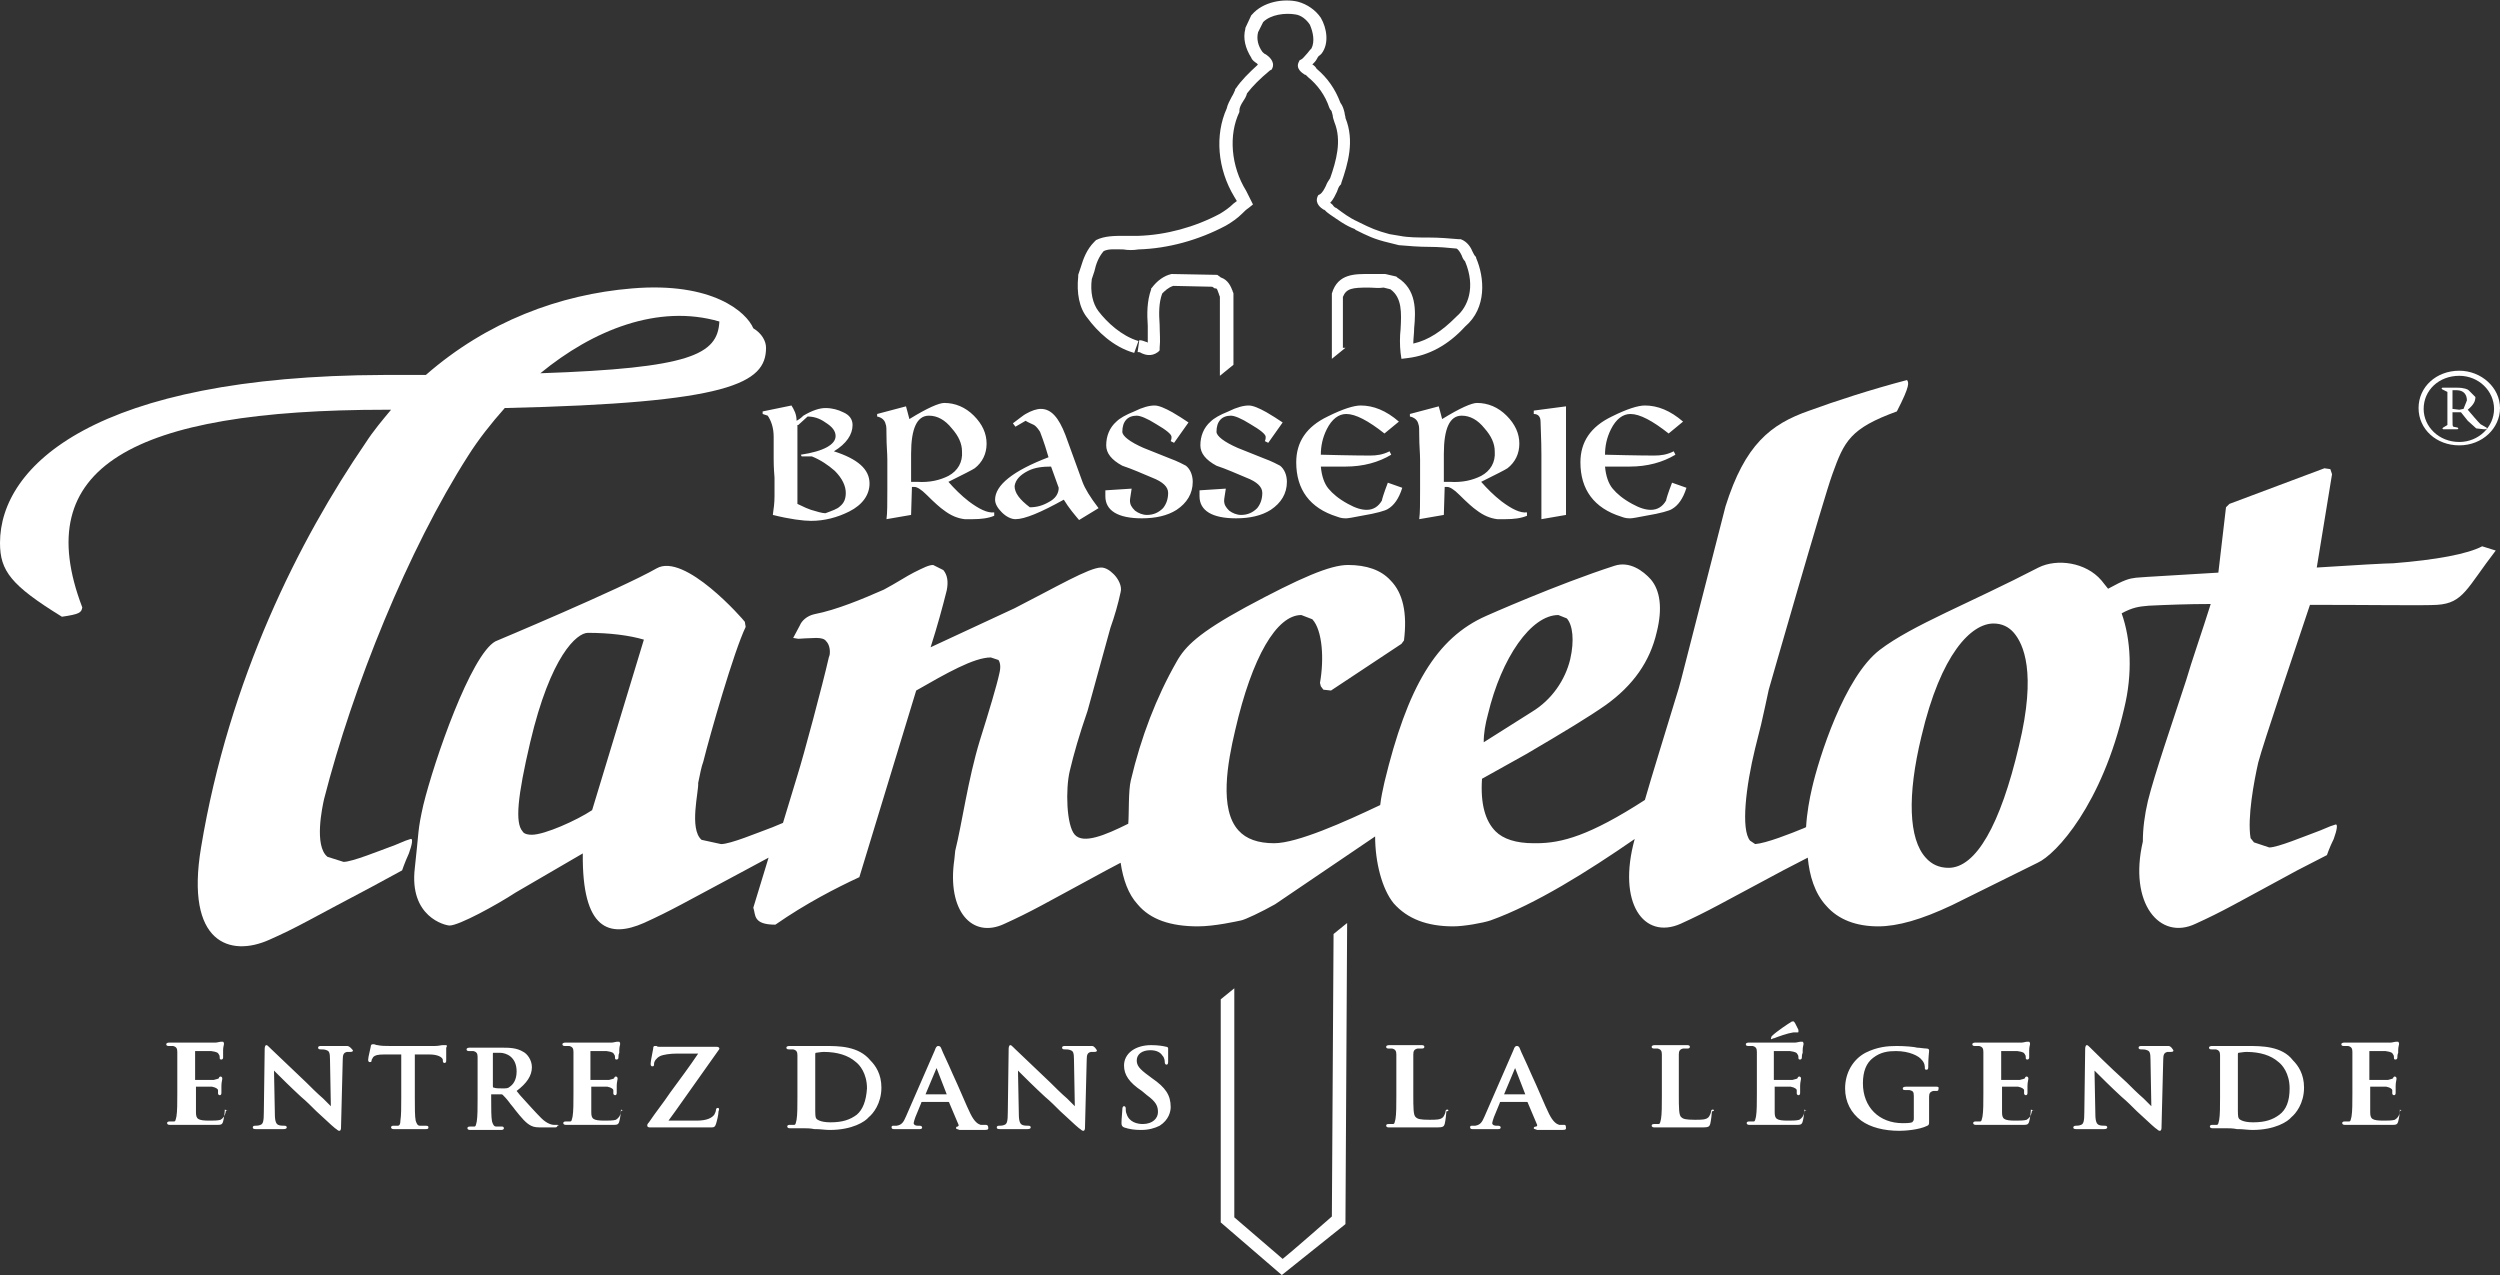 <?xml version="1.0" encoding="utf-8"?>
<!-- Generator: Adobe Illustrator 26.3.1, SVG Export Plug-In . SVG Version: 6.00 Build 0)  -->
<svg version="1.1" id="Calque_1" xmlns="http://www.w3.org/2000/svg" xmlns:xlink="http://www.w3.org/1999/xlink" x="0px" y="0px"
	 viewBox="0 0 294.7 150.3" style="enable-background:new 0 0 294.7 150.3;" xml:space="preserve">
<rect x="0" y="0" width="294.7" height="150.3" fill="#333333" stroke="none"/>
<style type="text/css">
	.st0{fill:#FFFFFF;}
</style>
<g>
	<path class="st0" d="M289.9,44.3c2.3,0,4.1,1.8,4.1,3.9c0,2.1-1.8,3.9-4.1,3.9c-2.4,0-4.2-1.8-4.2-3.9
		C285.7,46,287.5,44.3,289.9,44.3 M289.9,52.5c2.7,0,4.8-2,4.8-4.4c0-2.4-2.2-4.4-4.8-4.4c-2.7,0-4.8,1.9-4.8,4.4
		C285.1,50.6,287.2,52.5,289.9,52.5"/>
	<path class="st0" d="M289.1,46l0.5,0c0.8,0,1.2,0.5,1.2,1.2l-0.4,1l-0.5,0.1l-0.8-0.1V46z M287.9,45.9l0.6,0.3c0,0.3,0,0.6,0,1.4
		v1.1c0,0.8,0,1.1,0,1.4l-0.5,0.3l-0.1,0.1l0.1,0.1h0.2l0.7,0l0.6,0h0.2l0.1-0.1l-0.1-0.1l-0.5-0.1c-0.1-0.1-0.1-0.1-0.1-1.2v-0.5h1
		l0.8,1l1,0.9l0.9,0.1h0.2l0.2-0.1l-0.1-0.1l-0.7-0.4c-0.4-0.4-0.9-1-1.5-1.7c0.7-0.6,0.9-1,0.9-1.5L291,46
		c-0.1-0.1-0.5-0.3-1.4-0.3l-0.8,0l-0.7,0h-0.2l-0.1,0.1L287.9,45.9z"/>
	<path class="st0" d="M84.8,37.9c-0.2,3.9-3.4,5.5-21.1,6.1C69.9,38.9,77.6,35.8,84.8,37.9 M45.5,48.3h0.6c-1,1.2-2.1,2.5-3,3.9
		C35.3,63.6,27,80,23.7,99.9c-1.9,11.4,3.5,12.9,8,10.9c3.4-1.5,4.6-2.3,12.2-6.3l3.5-1.9c0,0,0.3-0.9,0.8-2
		c0.4-1.1,0.5-1.8,0.2-1.7l-0.6,0.2l-1.2,0.5c-1.9,0.7-5.1,2-6.1,2l-1.9-0.6c-1.6-1.3-0.6-5.9-0.4-6.8c3.4-13.3,9.9-29.4,17-40.5
		c1.2-1.9,2.7-3.8,4.3-5.6c26.5-0.6,30.8-2.9,30.8-7.1c0-0.8-0.5-1.7-1.5-2.3c-0.8-1.9-4.8-5.5-14.3-4.7
		c-8.5,0.7-17.1,3.9-24.3,10.2c-1.6,0-3.2,0-4.9,0C11.2,44.3,0,54.9,0,64c0,3.3,1.3,5,7.3,8.7c2.1-0.3,2.3-0.5,2.4-1.1
		C3.4,55.1,15.5,48.3,45.5,48.3"/>
	<path class="st0" d="M238,87.9c-2.2,9.4-5.1,14.4-8.3,14.4c-1.1,0-2-0.4-2.7-1.2c-2-2.2-2.2-7.3-0.5-14.3
		c2.3-9.8,5.9-13.3,8.5-13.3c1,0,1.8,0.4,2.4,1.1C238.5,75.9,240.1,79.2,238,87.9 M69.8,95.5c-1.8,1.2-5.6,2.9-7.1,2.9
		c-0.7,0-1-0.2-1.1-0.4c-0.9-1-0.6-4.1,0.9-10.5c2.4-10.2,5.5-12.9,6.8-12.9c2.6,0,4.9,0.3,6.6,0.8L69.8,95.5z M175.4,84.2
		c1.6-6.7,5.1-11.7,8.3-11.7l1,0.4c0.7,0.8,0.9,2.6,0.4,4.8c-0.6,2.5-2.2,4.8-4.5,6.2l-5.7,3.6C174.9,86.4,175.1,85.3,175.4,84.2
		 M282.1,66.4c-0.7,0-4.4,0.2-9,0.5l1.8-11l-0.2-0.6l-0.7-0.1l-11.2,4.2l-0.4,0.4l-0.9,7.7c-4.7,0.3-8.7,0.5-9.7,0.6
		c-0.8,0.1-1.3,0.2-3.3,1.3l-0.8-1c-1.8-2.1-5.2-2.6-7.4-1.5c-8.1,4.2-14.9,6.8-18.7,9.7c-4.2,3.2-7.2,12.8-8,16.3
		c-0.3,1.3-0.6,2.9-0.7,4.6l-0.2,0.1c-1.7,0.7-4.5,1.8-5.8,1.9l-0.6-0.4c-1.1-1.3-0.5-6.4,0.6-10.9l0.7-2.8c0.3-1.3,0.6-2.7,0.9-4.1
		c0,0,6.5-22.7,7.5-25.4c1.4-3.9,2.1-5.4,7.6-7.4c1.6-3.1,1.4-3.4,1.2-3.7c-4.2,1.1-8.5,2.5-11.5,3.6c-4.6,1.6-7.6,4-9.9,11.3
		L198.2,80l-0.3,1.1c-1.7,5.6-3.2,10.4-4,13.2c-6.5,4.2-9.8,5.1-12.8,5.1h-0.3c-2.1,0-3.6-0.5-4.5-1.4c-1.2-1.2-1.8-3.2-1.6-6.2
		l5.2-2.9c4.6-2.7,7.4-4.4,9.4-5.8c3.2-2.3,5.2-5.1,6-8.6c0.7-2.8,0.4-4.9-0.7-6.2c-0.9-1-2.5-2.2-4.3-1.6
		c-6.8,2.2-15.1,5.9-15.1,5.9c-5.9,2.6-9.3,8.4-12,19.6c-0.2,0.9-0.4,1.8-0.5,2.7c-4.2,2-9.8,4.5-12.5,4.5c-1.9,0-3.3-0.5-4.2-1.5
		c-2.3-2.5-1.3-8-0.4-11.8c2-8.7,4.9-13.6,7.8-13.6l1.3,0.5c1.2,1.3,1.4,4.7,0.9,7.5l0.1,0.4l0.3,0.4l0.9,0.1l8.3-5.5l0.3-0.4
		c0.4-3.2-0.1-5.6-1.6-7.1c-1.1-1.2-2.8-1.8-5-1.8c-2.1,0-5.6,1.5-12.1,5c-5.5,3-7.1,4.6-8.1,6.4c-2.4,4.2-4.2,8.9-5.4,14
		c-0.3,1.2-0.2,4-0.3,5.1c-2.8,1.4-5.3,2.4-6.3,1.3c-1-1.1-1.1-5.4-0.6-7.5c0.5-2.1,1.1-4.2,2.1-7.1l2.7-9.8
		c0.5-1.4,0.9-2.8,1.2-4.2c0.2-0.7-0.3-1.6-0.8-2.1c-0.5-0.5-1-0.8-1.5-0.8c-1.4,0-5.3,2.3-10.2,4.8l-9.9,4.6
		c0.8-2.5,1.4-4.7,1.9-6.7c0.2-1,0.1-1.8-0.4-2.4l-1.2-0.6c-0.5,0-1.1,0.3-2.3,0.9c-0.8,0.4-2,1.2-3.5,2c-2.5,1.1-5.6,2.4-8.2,2.9
		c-0.9,0.2-1.5,0.8-1.7,1.3l-0.8,1.5l0.6,0.1c0,0,1.5-0.1,2.1-0.1c0.6,0,1,0.1,1.2,0.4c0.3,0.3,0.5,0.9,0.4,1.6l-0.1,0.3
		c-0.7,3.1-3,11.7-3.7,13.9l-1.7,5.6l0,0l-1.2,0.5c-1.9,0.7-5,2-6.1,2L82.7,99c-1.5-1.3-0.3-5.8-0.4-6.7c0.2-1,0.4-2,0.6-2.5
		c0.8-3.2,3.6-13,5-15.9l-0.1-0.6c-0.2-0.3-7.1-8.2-10.4-6.3c-4.2,2.4-19,8.6-19,8.6c-2.9,1.6-7.2,14-8.5,19.3c-0.7,3.1-0.5,3-1,7.4
		c-0.7,5.8,3.6,6.8,4.1,6.8c1.1,0,5.5-2.4,7.8-3.9l7.9-4.6c-0.1,9,3.1,10,7.2,8.2c3.3-1.5,4.6-2.3,12.1-6.3l2.6-1.4l-1.8,5.9
		c0.3,0.8-0.1,2,2.6,2c3.6-2.5,7.1-4.3,9.9-5.6l6.7-22c3.5-2,6.8-3.9,8.8-3.9l0.9,0.3c0.2,0.3,0.3,0.8,0.1,1.6
		c-0.3,1.4-1.2,4.4-2.3,7.9c-1.4,4.6-2.1,9.8-2.9,13l-0.1,1c-0.9,6.1,2.1,9.4,5.9,7.6c3.3-1.5,4.6-2.3,12-6.3l1.7-0.9
		c0.3,2,0.9,3.7,2,4.9c1.5,1.8,3.9,2.6,7.1,2.6c2,0,4.6-0.6,5.1-0.7c0.5-0.1,2.4-1,4-1.9l11.8-8c0,3,0.8,6.2,2.2,7.9
		c1.6,1.8,3.9,2.7,7,2.7c1.3,0,3.5-0.4,4.4-0.7c5.3-1.9,11.5-5.8,17-9.6c-2.1,7.6,1.1,11.9,5.4,10c3.3-1.5,4.6-2.3,12.1-6.3l2.9-1.5
		c0.2,2.1,0.8,4.2,2.2,5.7c1.4,1.6,3.5,2.4,6.1,2.4c2.3,0,5.1-0.8,8.7-2.5l10.1-5c2.2-1,7.6-6.9,10.2-18.2c1-4.1,0.8-8.1-0.3-11.2
		c1.3-0.7,2-0.8,3.2-0.9c2.1-0.1,4.6-0.2,7.3-0.2c-0.9,2.9-2.3,6.9-2.9,9c-1.7,5.2-3.7,11-4.5,14.2c-0.4,1.7-0.6,3.3-0.6,4.8
		c-1.7,7.3,2,11.7,6.2,9.7c3.3-1.5,4.6-2.3,12-6.3l3.5-1.8c0,0,0.3-0.9,0.8-1.9c0.4-1.1,0.5-1.8,0.2-1.7l-0.6,0.2l-1.2,0.5
		c-1.9,0.7-5,2-6,2l-1.8-0.6l-0.4-0.5c-0.4-2.4,0.4-6.7,0.9-8.9c0.5-2,4.7-14.4,6.1-18.6c7.2,0,13.6,0.1,15,0c3.1-0.2,3.5-2,6.9-6.4
		l-1.6-0.5C290.9,65.3,287.2,66,282.1,66.4"/>
	<path class="st0" d="M198.4,49.7c-1.5-1.3-3-1.9-4.5-1.9c-0.8,0-2.1,0.4-3.9,1.3c-2.5,1.2-3.7,3-3.7,5.4c0,3.2,1.6,5.4,4.8,6.4
		c0.5,0.2,0.8,0.2,1.1,0.2c0.2,0,0.8-0.1,1.8-0.3c1.8-0.3,2.8-0.6,3.1-0.8c0.7-0.4,1.3-1.2,1.7-2.5l-1.7-0.6c-0.5,1.3-0.7,2-0.7,2.1
		c-0.4,0.7-1,1.1-1.8,1.1c-0.6,0-1.3-0.2-2.2-0.7c-1.1-0.6-1.8-1.2-2.3-1.8s-0.8-1.5-0.9-2.6c0.3,0,0.8,0,1.5,0c0.6,0,1.1,0,1.4,0
		c2.1,0,3.9-0.5,5.4-1.4l-0.2-0.4c-0.8,0.4-1.5,0.5-2.3,0.5c-0.1,0-2.1,0-5.8-0.1c0-1,0.2-2,0.7-3c0.6-1.2,1.4-1.8,2.3-1.8
		c1.1,0,2.6,0.8,4.5,2.3L198.4,49.7z M184.6,47.9l-3.8,0.5v0.4c0.5,0,0.8,0.3,0.8,0.9c0,0.7,0.1,2,0.1,3.9c0,0.8,0,2.1,0,3.8
		c0,1.7,0,2.9,0,3.8l2.9-0.5L184.6,47.9z M174.6,56.1c-1,0.5-2.2,0.8-3.7,0.7h-0.7v-3.3c0-3,0.7-4.5,2.1-4.5c1,0,1.9,0.5,2.7,1.5
		c0.8,0.9,1.2,1.8,1.2,2.7C176.3,54.5,175.7,55.5,174.6,56.1 M177,59.1c-0.9-0.7-1.7-1.5-2.4-2.3c1.8-0.9,2.8-1.4,3.1-1.6
		c0.9-0.7,1.4-1.7,1.4-2.9c0-1.2-0.5-2.3-1.5-3.3c-1-1-2.2-1.5-3.5-1.5c-0.6,0-2,0.6-4.1,1.9c-0.2-0.7-0.3-1.2-0.4-1.5l-3.4,0.9v0.3
		c0.5,0.1,0.9,0.4,1,0.9c0.1,0.2,0.1,0.6,0.1,1.4c0,1.1,0.1,2,0.1,2.8c0,0.8,0,2,0,3.5c0,1.6,0,2.8-0.1,3.5l2.9-0.5l0.1-3.3h0.3
		c0.3,0,0.8,0.3,1.4,0.9c1,1,1.7,1.6,2,1.8c0.9,0.7,1.7,1,2.5,1.1c0.3,0,0.6,0,1,0c0.9,0,1.8-0.1,2.5-0.4v-0.4
		C179.2,60.5,178.2,60,177,59.1 M164.9,49.7c-1.5-1.3-3-1.9-4.5-1.9c-0.8,0-2.1,0.4-3.9,1.3c-2.5,1.2-3.7,3-3.7,5.4
		c0,3.2,1.6,5.4,4.8,6.4c0.5,0.2,0.8,0.2,1.1,0.2c0.2,0,0.8-0.1,1.8-0.3c1.8-0.3,2.8-0.6,3.1-0.8c0.7-0.4,1.3-1.2,1.7-2.5l-1.7-0.6
		c-0.5,1.3-0.7,2-0.7,2.1c-0.4,0.7-1,1.1-1.8,1.1c-0.6,0-1.3-0.2-2.2-0.7c-1.1-0.6-1.8-1.2-2.3-1.8c-0.5-0.6-0.8-1.5-0.9-2.6
		c0.3,0,0.8,0,1.5,0c0.6,0,1.1,0,1.4,0c2.1,0,3.9-0.5,5.4-1.4l-0.2-0.4c-0.8,0.4-1.5,0.5-2.3,0.5c-0.1,0-2.1,0-5.8-0.1
		c0-1,0.2-2,0.7-3c0.6-1.2,1.4-1.8,2.3-1.8c1.1,0,2.6,0.8,4.5,2.3L164.9,49.7z M151.2,49.8c-0.6-0.4-1.2-0.8-1.9-1.2
		c-0.9-0.5-1.6-0.8-2.1-0.8c-0.6,0-1.4,0.2-2.4,0.7c-1,0.4-1.7,0.8-2.1,1.2c-0.8,0.7-1.2,1.7-1.2,2.8c0,0.9,0.6,1.7,1.9,2.4
		c1.2,0.4,2.3,0.9,3.5,1.4c1.3,0.5,1.9,1.1,1.9,1.8c0,0.7-0.2,1.3-0.6,1.8c-0.5,0.5-1.1,0.8-1.9,0.8c-0.5,0-1-0.2-1.4-0.5
		c-0.4-0.4-0.6-0.7-0.6-1.2c0-0.2,0.1-0.7,0.2-1.4l-3.1,0.2l0,0.3l0,0.4c0,1.7,1.5,2.6,4.3,2.6c1.6,0,3-0.3,4.1-1
		c1.2-0.8,1.9-1.9,1.9-3.3c0-0.8-0.3-1.5-0.8-1.9c-0.2-0.1-0.9-0.5-2-0.9c-1-0.4-2-0.8-3-1.2c-1.6-0.7-2.5-1.4-2.5-1.9
		c0-1.2,0.6-1.9,1.7-1.9c0.4,0,1.2,0.3,2.3,1c1.2,0.7,1.8,1.2,1.8,1.5c0,0.1,0,0.3-0.1,0.5l0.4,0.2L151.2,49.8z M140.1,49.8
		c-0.6-0.4-1.2-0.8-1.9-1.2c-0.9-0.5-1.6-0.8-2.1-0.8c-0.6,0-1.4,0.2-2.4,0.7c-1,0.4-1.7,0.8-2.1,1.2c-0.8,0.7-1.2,1.7-1.2,2.8
		c0,0.9,0.6,1.7,1.9,2.4c1.2,0.4,2.3,0.9,3.5,1.4c1.3,0.5,1.9,1.1,1.9,1.8c0,0.7-0.2,1.3-0.6,1.8c-0.5,0.5-1.1,0.8-1.9,0.8
		c-0.5,0-1-0.2-1.4-0.5c-0.4-0.4-0.6-0.7-0.6-1.2c0-0.2,0.1-0.7,0.2-1.4l-3.1,0.2l0,0.3l0,0.4c0,1.7,1.5,2.6,4.3,2.6
		c1.6,0,3-0.3,4.1-1c1.2-0.8,1.9-1.9,1.9-3.3c0-0.8-0.3-1.5-0.8-1.9c-0.2-0.1-0.9-0.5-2-0.9c-1-0.4-2-0.8-3-1.2
		c-1.6-0.7-2.5-1.4-2.5-1.9c0-1.2,0.6-1.9,1.7-1.9c0.4,0,1.2,0.3,2.3,1c1.2,0.7,1.8,1.2,1.8,1.5c0,0.1,0,0.3-0.1,0.5l0.4,0.2
		L140.1,49.8z M121.2,55.5c0.8-0.4,1.7-0.5,2.7-0.5l0.9,2.5c0,0.7-0.4,1.3-1.2,1.7c-0.7,0.4-1.4,0.6-2.2,0.6
		c-1.2-0.9-1.8-1.7-1.8-2.5C119.7,56.6,120.2,56,121.2,55.5 M129.5,59.9c-1-1.3-1.6-2.3-1.9-3.1l-2-5.5c-0.8-2.1-1.7-3.1-2.9-3.1
		c-0.5,0-1.1,0.2-1.8,0.6c-0.2,0.1-0.7,0.5-1.5,1.1l0.3,0.4l1.2-0.7c0.3,0.2,0.6,0.3,1,0.5c0.3,0.2,0.5,0.5,0.7,0.8
		c0.5,1.3,0.8,2.3,1,3c-4.2,1.6-6.3,3.3-6.3,5c0,0.5,0.3,1,0.8,1.5c0.5,0.5,1.1,0.8,1.6,0.8c1.1,0,3-0.8,5.7-2.3
		c0.6,1,1.3,1.8,1.8,2.4L129.5,59.9z M111.8,56.1c-1,0.5-2.2,0.8-3.7,0.7h-0.7v-3.3c0-3,0.7-4.5,2.1-4.5c1,0,1.9,0.5,2.7,1.5
		c0.8,0.9,1.2,1.8,1.2,2.7C113.5,54.5,112.9,55.5,111.8,56.1 M114.2,59.1c-0.9-0.7-1.7-1.5-2.4-2.3c1.8-0.9,2.8-1.4,3.1-1.6
		c0.9-0.7,1.4-1.7,1.4-2.9c0-1.2-0.5-2.3-1.5-3.3c-1-1-2.2-1.5-3.5-1.5c-0.6,0-2,0.6-4.1,1.9c-0.2-0.7-0.3-1.2-0.4-1.5l-3.4,0.9v0.3
		c0.5,0.1,0.9,0.4,1,0.9c0.1,0.2,0.1,0.6,0.1,1.4c0,1.1,0.1,2,0.1,2.8c0,0.8,0,2,0,3.5c0,1.6,0,2.8-0.1,3.5l2.9-0.5l0.1-3.3h0.3
		c0.3,0,0.8,0.3,1.4,0.9c1,1,1.7,1.6,2,1.8c0.9,0.7,1.7,1,2.5,1.1c0.3,0,0.6,0,1,0c0.9,0,1.8-0.1,2.5-0.4v-0.4
		C116.4,60.5,115.4,60,114.2,59.1 M94.1,50.1l1.1-1c0.7,0,1.4,0.2,2.1,0.7c0.8,0.5,1.2,1,1.2,1.6c0,1-1.4,1.8-4.1,2.2l0.1,0.2h1.2
		c1,0.4,1.9,1,2.7,1.7c0.9,0.9,1.3,1.8,1.3,2.6c0,0.7-0.2,1.2-0.7,1.6c-0.3,0.3-0.9,0.5-1.7,0.8c-0.4,0-1-0.2-1.7-0.4
		c-0.3-0.1-0.8-0.3-1.6-0.7V50.1z M93.3,47.8l-3.4,0.7v0.3l0.6,0.2c0.4,0.6,0.7,1.4,0.7,2.5c0,0.2,0,1.1,0,2.6c0,0.3,0,1,0.1,2.2
		c0,0.9,0,1.6,0,2.2c0,0.8-0.1,1.5-0.2,2.2c2,0.5,3.6,0.7,4.5,0.7c1.6,0,3.1-0.4,4.5-1.1c1.6-0.8,2.4-2,2.4-3.3
		c0-1.7-1.4-2.9-4.2-3.8c1.5-0.9,2.2-2,2.2-3.1c0-0.7-0.4-1.2-1.1-1.5c-0.6-0.3-1.3-0.5-2.1-0.5c-0.7,0-1.6,0.3-2.6,0.9
		c-0.3,0.3-0.6,0.5-0.8,0.6C93.9,48.8,93.6,48.3,93.3,47.8"/>
	<path class="st0" d="M151.1,150.3l-7.2-6.2v-26.3l1.6-1.3v27l5.7,4.9c0.9-0.7,5.8-5,5.8-5l0.2-33.3l1.6-1.3l-0.2,35.5L151.1,150.3z
		"/>
	<path class="st0" d="M145.4,43l-1.6,1.3V35c0-0.1-0.1-0.2-0.1-0.3c-0.2-0.5-0.2-0.7-0.4-0.7l-0.1,0l-0.3-0.2l-4.6-0.1
		c-0.6,0.2-1,0.6-1.3,0.9c-0.4,1.1-0.4,2.3-0.3,3.7c0,0.9,0.1,1.8,0,2.7l0,0.3l-0.2,0.2c-0.8,0.6-1.6,0.3-2,0.1
		c-0.1-0.1-0.3-0.1-0.4-0.1l0.2-1.4c0.3,0,0.5,0.1,0.8,0.2c0.1,0,0.2,0.1,0.2,0.1c0-0.6,0-1.3,0-2c-0.1-1.4-0.1-2.9,0.4-4.3l0-0.1
		l0.1-0.1c0.6-0.8,1.4-1.4,2.3-1.6l0.1,0l5.3,0.1l0.4,0.3c0.9,0.3,1.2,1.1,1.4,1.6c0,0.1,0.1,0.2,0.1,0.3l0,0.1V43z"/>
	<path class="st0" d="M158.6,41l-1.6,1.3v-7.6l0-0.1c0.7-2.4,2.8-2.3,4.5-2.3c0.6,0,1.2,0,1.7,0l0.1,0l1.3,0.3l0.1,0.1
		c2.3,1.4,2.2,3.9,2,6c0,0.6-0.1,1.2-0.1,1.8c1.8-0.4,3.4-1.5,5-3.1l0.1-0.1c1.3-1.1,2.3-3.4,1-6.5c-0.2-0.2-0.3-0.4-0.4-0.7
		c-0.2-0.4-0.4-0.7-0.6-0.8c-1-0.1-2.1-0.2-3.2-0.2c-1.2,0-2.5-0.1-3.6-0.2l0,0l-1.2-0.3c-1.7-0.4-2.5-0.8-3.9-1.5l-0.1-0.1
		c-1.1-0.4-2-1.1-2.9-1.7c-0.1-0.1-0.3-0.2-0.4-0.3l-0.1-0.1l-0.1-0.1c0,0-0.1-0.1-0.2-0.1c-0.3-0.2-1-0.7-0.7-1.5l0.1-0.2l0.2-0.1
		c0.3-0.2,0.5-0.6,0.7-1c0.1-0.3,0.3-0.6,0.5-0.9c0.7-2,1.4-4.4,0.5-6.6c-0.1-0.3-0.2-0.6-0.2-0.8c-0.1-0.3-0.1-0.5-0.2-0.6
		l-0.1-0.1l-0.1-0.2c-0.5-1.5-1.4-2.7-2.5-3.6l-0.1-0.1l-0.1-0.1c0,0-0.1-0.1-0.2-0.1c-0.3-0.2-1.1-0.7-0.7-1.5l0.1-0.2l0.2-0.1
		c0.2-0.1,0.4-0.4,0.6-0.6c0.2-0.2,0.3-0.4,0.6-0.7c0.4-0.8,0.2-1.9-0.2-2.8c-0.4-0.6-1-1.1-1.7-1.2c-1.2-0.2-2.9,0-3.8,0.9
		l-0.6,1.2c-0.2,0.8,0,1.6,0.5,2.3l0.1,0.1c0,0,0.2,0.2,0.3,0.2c0.3,0.2,1.1,0.8,0.8,1.6l-0.1,0.2l-0.2,0.1c-1.2,1-2,1.8-2.7,2.7
		c-0.1,0.4-0.3,0.7-0.5,1c-0.2,0.3-0.4,0.7-0.4,1l0,0.1l0,0.1c-1.3,2.7-1,6.4,0.8,9.3l0,0l0.8,1.6l-0.5,0.4
		c-0.3,0.2-0.5,0.4-0.8,0.7c-0.5,0.5-1.2,1-1.9,1.4c-3.2,1.7-6.8,2.7-10.3,2.8c-0.6,0.1-1.2,0.1-1.8,0c-0.9,0-1.7-0.1-2.3,0.2
		c-0.6,0.7-0.9,1.5-1.1,2.4c-0.1,0.3-0.2,0.6-0.3,0.9c-0.2,1.5,0.1,2.9,0.8,3.8c1,1.3,2.7,2.9,4.7,3.5l-0.5,1.4
		c-2.5-0.7-4.4-2.6-5.5-4.1c-1-1.2-1.3-3-1.1-4.9l0-0.1l0-0.1c0.1-0.3,0.2-0.6,0.3-0.9c0.3-1,0.7-2.1,1.6-3l0.1-0.1l0.1-0.1
		c1-0.5,2.2-0.5,3.3-0.5c0.6,0,1.1,0,1.6,0l0.1,0c3.2-0.1,6.6-1,9.6-2.6c0.5-0.3,1.1-0.7,1.6-1.2c0.1-0.1,0.3-0.2,0.4-0.3l-0.3-0.5
		c-2-3.3-2.3-7.3-0.9-10.4c0.1-0.5,0.4-1,0.6-1.4c0.2-0.3,0.3-0.6,0.4-0.8l0-0.1l0.1-0.1c0.6-0.9,1.5-1.8,2.6-2.8c0,0-0.1,0-0.1-0.1
		c-0.3-0.2-0.6-0.4-0.7-0.7c-0.7-1.1-1-2.3-0.7-3.4l0-0.1l0.7-1.5l0.1-0.1c1.3-1.5,3.7-1.9,5.4-1.5c1.1,0.3,2.1,1,2.7,1.9l0,0
		c0.7,1.2,1,3,0.1,4.2l-0.1,0.1l-0.1,0.1c-0.2,0.1-0.3,0.3-0.4,0.5c-0.1,0.2-0.3,0.4-0.5,0.6c0.2,0.1,0.4,0.3,0.5,0.5
		c1.3,1.1,2.2,2.4,2.8,4c0.3,0.4,0.4,0.8,0.5,1.2c0,0.2,0.1,0.4,0.1,0.5l0,0.1c1.1,2.7,0.3,5.4-0.5,7.7l0,0.1l-0.1,0.1
		c-0.2,0.2-0.3,0.5-0.4,0.8c-0.2,0.4-0.4,0.9-0.8,1.3c0.1,0.1,0.3,0.2,0.4,0.4c0.1,0.1,0.2,0.2,0.3,0.2c0.8,0.6,1.6,1.2,2.5,1.6
		l0.2,0.1c1.4,0.7,2.1,1,3.6,1.4l1.2,0.2c1,0.2,2.2,0.2,3.4,0.2c1.2,0,2.5,0.1,3.6,0.2l0.1,0l0.1,0c0.8,0.3,1.2,1,1.4,1.5
		c0.1,0.2,0.2,0.4,0.3,0.5l0.1,0.1l0,0.1c1,2.3,1.3,5.9-1.3,8.1c-2,2.2-4.3,3.4-6.7,3.7l-0.8,0.1l-0.1-0.7c-0.1-0.9-0.1-1.9,0-2.8
		c0.1-1.9,0.2-3.7-1.2-4.7l-0.8-0.2c-0.6,0.1-1.2,0-1.8,0c-1.9,0-2.6,0.1-3,1.1V41z"/>
	<path class="st0" d="M179.8,129h-2.5c0,0,0,0,0,0l1.3-3.1c0,0,0,0,0,0c0,0,0,0,0,0L179.8,129C179.8,129,179.8,129,179.8,129
		 M184.4,132.6c-0.1,0-0.3,0-0.6,0c-0.3-0.1-0.7-0.3-1.2-1.3c-0.5-1-1.3-3-2.1-4.7c-0.6-1.4-1.2-2.6-1.3-2.9
		c-0.1-0.3-0.2-0.4-0.4-0.4c-0.2,0-0.3,0.2-0.4,0.5l-3.4,7.8c-0.3,0.7-0.5,1-1.1,1.1c-0.1,0-0.3,0-0.4,0c-0.2,0-0.2,0.1-0.2,0.2
		c0,0.2,0.2,0.2,0.3,0.2c0.5,0,1,0,1.3,0c0.1,0,0.3,0,0.3,0c0.2,0,0.5,0,0.7,0c0.3,0,0.5,0,0.7,0c0.1,0,0.3,0,0.3-0.2
		c0-0.1-0.1-0.2-0.3-0.2h-0.2c-0.4,0-0.5-0.2-0.5-0.3c0-0.1,0.1-0.4,0.2-0.7l0.7-1.7c0-0.1,0-0.1,0.1-0.1h3.1c0,0,0.1,0,0.1,0.1
		l1.1,2.6c0,0.1,0,0.1,0,0.1c0,0-0.1,0.1-0.1,0.1c-0.1,0-0.3,0-0.3,0.2c0,0.1,0.2,0.1,0.4,0.2l0.1,0c1.1,0,2.1,0,2.6,0
		c0.5,0,0.7,0,0.7-0.2C184.6,132.6,184.5,132.6,184.4,132.6 M170.6,130.8c-0.2,0-0.2,0.2-0.2,0.2c0,0.2-0.2,0.6-0.3,0.7
		c-0.3,0.3-0.8,0.3-1.6,0.3c-1.1,0-1.4-0.1-1.6-0.3c-0.3-0.2-0.3-1.1-0.3-2.7V127c0-1.9,0-2.3,0-2.7c0-0.4,0.1-0.6,0.5-0.7
		c0.2,0,0.4,0,0.5,0c0.1,0,0.3,0,0.3-0.2s-0.2-0.2-0.4-0.2c-0.3,0-0.7,0-1.1,0c-0.3,0-0.6,0-0.7,0c-0.2,0-0.4,0-0.7,0
		c-0.4,0-0.8,0-1.2,0c-0.1,0-0.4,0-0.4,0.2s0.2,0.2,0.3,0.2c0.2,0,0.3,0,0.4,0c0.4,0.1,0.5,0.3,0.5,0.7c0,0.4,0,0.7,0,2.7v2.2
		c0,1.1,0,2.1-0.1,2.7c-0.1,0.4-0.1,0.6-0.3,0.6c-0.2,0-0.3,0-0.5,0c-0.1,0-0.3,0-0.3,0.2c0,0.1,0.1,0.2,0.3,0.2c0.1,0,0.3,0,0.4,0
		c0.2,0,0.3,0,0.5,0c0.3,0,0.6,0,0.8,0c0.5,0,1,0,1.7,0c0.1,0,0.3,0,0.5,0c0.5,0,1.1,0,1.8,0c0.7,0,0.8-0.1,0.9-0.4
		c0.1-0.4,0.2-1.3,0.2-1.5C170.8,131,170.8,130.8,170.6,130.8 M111.6,129h-2.5c0,0,0,0,0,0l1.3-3.1c0,0,0,0,0,0c0,0,0,0,0,0
		L111.6,129C111.6,129,111.6,129,111.6,129 M116.2,132.6c-0.1,0-0.3,0-0.6,0c-0.3-0.1-0.7-0.3-1.2-1.3c-0.5-1-1.3-3-2.1-4.7
		c-0.6-1.4-1.2-2.6-1.3-2.9c-0.1-0.3-0.2-0.4-0.4-0.4c-0.2,0-0.3,0.2-0.4,0.5l-3.4,7.8c-0.3,0.7-0.5,1-1.1,1.1c-0.1,0-0.3,0-0.4,0
		c-0.2,0-0.2,0.1-0.2,0.2c0,0.2,0.2,0.2,0.3,0.2c0.5,0,1,0,1.3,0c0.1,0,0.3,0,0.3,0c0.2,0,0.5,0,0.7,0c0.3,0,0.5,0,0.7,0
		c0.1,0,0.3,0,0.3-0.2c0-0.1-0.1-0.2-0.3-0.2h-0.2c-0.4,0-0.5-0.2-0.5-0.3c0-0.1,0.1-0.4,0.2-0.7l0.7-1.7c0-0.1,0-0.1,0.1-0.1h3.1
		c0,0,0.1,0,0.1,0.1l1.1,2.6c0,0.1,0,0.1,0,0.1c0,0-0.1,0.1-0.1,0.1c-0.1,0-0.2,0-0.2,0.2c0,0.1,0.2,0.1,0.4,0.2l0.1,0
		c1.1,0,2.1,0,2.6,0c0.5,0,0.7,0,0.7-0.2C116.5,132.6,116.3,132.6,116.2,132.6 M212.9,130.9c-0.2,0-0.2,0.1-0.2,0.2
		c-0.1,0.5-0.3,0.7-0.6,0.9c-0.3,0.1-0.9,0.1-1.3,0.1c-1.4,0-1.6-0.2-1.6-1c0-0.3,0-0.9,0-1.4c0-0.2,0-0.4,0-0.5v-1
		c0-0.1,0-0.1,0-0.1c0.3,0,1.7,0,1.9,0c0.5,0.1,0.7,0.3,0.7,0.4c0,0.1,0,0.2,0,0.3c0,0,0,0.1,0,0.1c0,0.1,0.1,0.2,0.2,0.2
		c0.2,0,0.2-0.2,0.2-0.3c0,0,0-0.2,0-0.4c0-0.2,0-0.3,0-0.4c0-0.4,0.1-0.7,0.1-0.8c0-0.1,0-0.1,0-0.1c0-0.1-0.1-0.2-0.2-0.2
		c-0.1,0-0.2,0.1-0.2,0.2l0,0c-0.1,0.1-0.3,0.1-0.6,0.2c-0.2,0-1,0-2.2,0c0,0,0,0,0,0c0,0,0,0,0-0.1v-3.2c0-0.1,0-0.1,0-0.1
		c0.3,0,1.7,0,1.9,0c0.7,0.1,0.8,0.2,0.9,0.4c0.1,0.1,0.1,0.3,0.1,0.4c0,0.1,0,0.2,0.2,0.2c0.1,0,0.2-0.1,0.2-0.2
		c0-0.1,0-0.4,0.1-0.6c0-0.1,0-0.2,0-0.3c0-0.4,0.1-0.6,0.1-0.7c0-0.1,0-0.1,0-0.1c0-0.1-0.1-0.2-0.1-0.2c-0.1,0-0.1,0-0.2,0
		c0,0-0.1,0-0.1,0c-0.1,0-0.4,0.1-0.6,0.1c-0.2,0-2.5,0-3.4,0c-0.2,0-0.4,0-0.7,0l-0.2,0c-0.2,0-0.3,0-0.5,0c-0.2,0-0.4,0-0.6,0
		c-0.1,0-0.4,0-0.4,0.2s0.2,0.2,0.3,0.2c0.2,0,0.4,0,0.5,0c0.4,0.1,0.5,0.3,0.5,0.7c0,0.4,0,0.7,0,2.7v2.2c0,1.1,0,2.1-0.1,2.7
		c-0.1,0.4-0.1,0.6-0.3,0.6c-0.2,0-0.3,0-0.5,0c-0.1,0-0.3,0-0.3,0.2c0,0.1,0.1,0.2,0.3,0.2c0.1,0,0.3,0,0.4,0c0.2,0,0.3,0,0.5,0
		c0.3,0,0.6,0,0.8,0c0.4,0,0.8,0,1.4,0l0.4,0c0.5,0,1.2,0,2,0c0.5,0,0.7,0,0.8-0.4c0.1-0.3,0.2-1.1,0.2-1.4
		C213.1,131,213.1,130.9,212.9,130.9 M135.8,127.1l-0.4-0.3c-1.1-0.8-1.4-1.2-1.4-1.8c0-0.7,0.6-1.2,1.6-1.2c0.8,0,1.2,0.3,1.4,0.6
		c0.3,0.3,0.3,0.7,0.3,0.8c0,0.2,0.1,0.3,0.2,0.3c0.2,0,0.2-0.2,0.2-0.4c0-0.7,0-1.1,0-1.3c0-0.1,0-0.2,0-0.2c0-0.2-0.2-0.2-0.2-0.2
		c-0.4-0.1-1-0.2-1.8-0.2c-1.9,0-3.2,1-3.2,2.4c0,1.1,0.6,2,2.1,3l0.6,0.5c1.1,0.8,1.3,1.3,1.3,2c0,0.7-0.6,1.4-1.8,1.4
		c-0.6,0-1.6-0.2-1.9-1.2c-0.1-0.2-0.1-0.5-0.1-0.6c0-0.1,0-0.3-0.2-0.3c-0.2,0-0.2,0.3-0.2,0.4l0,0c0,0.3-0.1,1-0.1,1.6
		c0,0.3,0.1,0.4,0.3,0.5c0.6,0.2,1.2,0.3,2,0.3c0.9,0,1.6-0.2,2.2-0.5c1.1-0.7,1.3-1.7,1.3-2.2C138,129.1,137.4,128.2,135.8,127.1
		 M128.7,123.3c-0.5,0-0.8,0-1.1,0c-0.1,0-0.2,0-0.3,0c-0.1,0-0.3,0-0.5,0c-0.3,0-0.7,0-1.2,0c-0.2,0-0.4,0-0.4,0.2s0.2,0.2,0.3,0.2
		c0.2,0,0.5,0,0.7,0.1c0.3,0.1,0.4,0.3,0.4,1.1l0.1,5.5c-0.1-0.1-0.5-0.5-0.9-0.9c-0.7-0.6-1.5-1.4-2-1.9c-2-1.9-4.1-3.9-4.2-4
		c0,0-0.1-0.1-0.1-0.1c-0.2-0.2-0.3-0.3-0.4-0.3c-0.2,0-0.2,0.4-0.2,0.5l-0.1,7.4c0,1.1-0.1,1.4-0.4,1.5c-0.2,0.1-0.5,0.1-0.6,0.1
		c-0.1,0-0.3,0-0.3,0.2c0,0.2,0.2,0.2,0.4,0.2c0.5,0,1,0,1.3,0c0.1,0,0.2,0,0.2,0c0.1,0,0.2,0,0.4,0c0.3,0,0.7,0,1.3,0
		c0.1,0,0.4,0,0.4-0.2c0-0.2-0.2-0.2-0.3-0.2c-0.2,0-0.5,0-0.7-0.1c-0.2-0.1-0.4-0.3-0.4-1.3l-0.1-5.1c0,0,0.1,0.1,0.2,0.2
		c0.5,0.5,1.8,1.8,3,2.9c0.6,0.5,1.2,1.1,1.8,1.7c0.9,0.8,1.7,1.6,2.2,2c0.2,0.1,0.3,0.3,0.5,0.3c0.2,0,0.2-0.3,0.2-0.4l0.2-7.9
		c0-0.7,0.1-0.9,0.5-1c0.2,0,0.3,0,0.4,0c0.3,0,0.3-0.1,0.3-0.2C129,123.3,128.8,123.3,128.7,123.3 M268.7,131.4
		c-0.8,0.6-1.7,0.9-3.1,0.9c-1.3,0-1.7-0.4-1.7-0.5c-0.1-0.1-0.1-0.7-0.1-0.9c0-0.2,0-1.2,0-2.5v-1.6c0-1,0-2.1,0-2.5
		c0-0.1,0-0.2,0.1-0.2c0.1,0,0.6-0.1,0.9-0.1c1.6,0,2.9,0.4,3.8,1.2c0.4,0.3,1.3,1.3,1.3,3.1C269.9,129.8,269.5,130.8,268.7,131.4
		 M264.9,123.3c-0.5,0-1,0-1.4,0c-0.3,0-0.5,0-0.7,0c-0.2,0-0.4,0-0.7,0c-0.4,0-0.9,0-1.3,0c-0.1,0-0.4,0-0.4,0.2s0.2,0.2,0.3,0.2
		c0.2,0,0.4,0,0.5,0c0.4,0.1,0.5,0.3,0.5,0.7c0,0.4,0,0.7,0,2.7v2.2c0,1.1,0,2.1-0.1,2.7c-0.1,0.4-0.1,0.6-0.3,0.6
		c-0.2,0-0.3,0-0.5,0c-0.1,0-0.3,0-0.3,0.2c0,0.1,0.1,0.2,0.3,0.2c0.1,0,0.3,0,0.4,0c0.2,0,0.3,0,0.5,0c0.3,0,0.6,0,0.8,0
		c0.3,0,0.7,0,1.2,0.1l0.2,0c0.5,0,1.1,0.1,1.6,0.1c2.7,0,4.2-1,4.6-1.5c0.5-0.4,1.5-1.6,1.5-3.5c0-1.6-0.7-2.6-1.3-3.2
		C269,123.3,266.6,123.3,264.9,123.3 M283.1,130.9c-0.2,0-0.2,0.1-0.2,0.2c-0.1,0.5-0.3,0.7-0.6,0.9c-0.3,0.1-0.9,0.1-1.3,0.1
		c-1.4,0-1.6-0.2-1.6-1c0-0.3,0-0.9,0-1.4c0-0.2,0-0.4,0-0.5v-1c0-0.1,0-0.1,0-0.1c0.3,0,1.7,0,1.9,0c0.5,0.1,0.7,0.3,0.7,0.4
		c0,0.1,0,0.2,0,0.3c0,0,0,0.1,0,0.1c0,0.1,0.1,0.2,0.2,0.2c0.2,0,0.2-0.2,0.2-0.3c0,0,0-0.2,0-0.4c0-0.2,0-0.3,0-0.4
		c0-0.4,0.1-0.7,0.1-0.8c0-0.1,0-0.1,0-0.1c0-0.1-0.1-0.2-0.2-0.2c-0.1,0-0.2,0.1-0.2,0.2l0,0c-0.1,0.1-0.3,0.1-0.6,0.2
		c-0.2,0-1,0-2.2,0c0,0,0,0,0,0c0,0,0,0,0-0.1v-3.2c0-0.1,0-0.1,0-0.1c0.3,0,1.7,0,1.9,0c0.7,0.1,0.8,0.2,0.9,0.4
		c0.1,0.1,0.1,0.3,0.1,0.4c0,0.1,0,0.2,0.2,0.2c0.1,0,0.2-0.1,0.2-0.2c0-0.1,0-0.4,0.1-0.6c0-0.1,0-0.2,0-0.3c0-0.4,0.1-0.6,0.1-0.7
		c0-0.1,0-0.1,0-0.1c0-0.1-0.1-0.2-0.1-0.2c-0.1,0-0.1,0-0.2,0c0,0-0.1,0-0.1,0c-0.1,0-0.4,0.1-0.6,0.1c-0.2,0-2.5,0-3.4,0
		c-0.2,0-0.4,0-0.7,0l-0.2,0c-0.2,0-0.3,0-0.5,0c-0.2,0-0.4,0-0.6,0c-0.1,0-0.4,0-0.4,0.2s0.2,0.2,0.3,0.2c0.2,0,0.4,0,0.5,0
		c0.4,0.1,0.5,0.3,0.5,0.7c0,0.4,0,0.7,0,2.7v2.2c0,1.1,0,2.1-0.1,2.7c-0.1,0.4-0.1,0.6-0.3,0.6c-0.2,0-0.3,0-0.5,0
		c-0.1,0-0.3,0-0.3,0.2c0,0.1,0.1,0.2,0.3,0.2c0.1,0,0.3,0,0.4,0c0.2,0,0.3,0,0.5,0c0.3,0,0.6,0,0.8,0c0.4,0,0.8,0,1.4,0l0.4,0
		c0.5,0,1.2,0,2,0c0.5,0,0.7,0,0.8-0.4c0.1-0.3,0.2-1.1,0.2-1.4C283.2,131,283.2,130.9,283.1,130.9 M228.3,128.1c-0.2,0-0.5,0-0.8,0
		c-0.3,0-0.6,0-0.8,0c-0.2,0-0.4,0-0.7,0c-0.4,0-0.8,0-1.3,0c-0.1,0-0.4,0-0.4,0.2c0,0.1,0,0.2,0.3,0.2c0.2,0,0.4,0,0.5,0
		c0.4,0.1,0.5,0.2,0.5,0.7c0,0.4,0,0.9,0,1.5v1.2c0,0.2-0.1,0.3-0.2,0.4c-0.3,0.1-0.8,0.1-1.1,0.1c-2.8,0-4.7-1.9-4.7-4.7
		c0-1.4,0.4-2.4,1.2-3c0.9-0.7,1.8-0.8,2.7-0.8c1.6,0,2.7,0.6,3,1c0.4,0.4,0.4,0.8,0.4,1c0,0.1,0,0.2,0.2,0.2c0.2,0,0.2-0.2,0.2-0.3
		c0-1.2,0.1-1.7,0.1-1.9c0-0.1,0-0.1,0-0.1c0-0.1-0.1-0.2-0.3-0.2c-0.3,0-0.8-0.1-1.1-0.1c-0.3-0.1-1.5-0.2-2.4-0.2
		c-1.1,0-2.3,0.1-3.7,0.8c-1.5,0.8-2.4,2.4-2.4,4.2c0,1.6,0.7,2.9,1.9,3.8c1.1,0.8,2.7,1.2,4.5,1.2c0.6,0,2.3-0.1,3.3-0.6
		c0.2-0.1,0.2-0.2,0.2-0.5v-1.4c0-0.6,0-1.1,0-1.5c0-0.4,0.1-0.6,0.5-0.7c0.2,0,0.3,0,0.4,0c0.2,0,0.2-0.1,0.2-0.2
		C228.6,128.1,228.4,128.1,228.3,128.1 M239.7,130.9c-0.2,0-0.2,0.1-0.2,0.2c-0.1,0.5-0.3,0.7-0.6,0.9c-0.3,0.1-0.9,0.1-1.3,0.1
		c-1.4,0-1.6-0.2-1.6-1c0-0.3,0-0.9,0-1.4c0-0.2,0-0.4,0-0.5v-1c0-0.1,0-0.1,0-0.1c0.4,0,1.7,0,1.9,0c0.5,0.1,0.7,0.3,0.7,0.4
		c0,0.1,0,0.2,0,0.3c0,0,0,0.1,0,0.1c0,0.1,0.1,0.2,0.2,0.2c0.2,0,0.2-0.2,0.2-0.3c0,0,0-0.2,0-0.4c0-0.2,0-0.3,0-0.4
		c0-0.4,0.1-0.7,0.1-0.8c0-0.1,0-0.1,0-0.1c0-0.1-0.1-0.2-0.2-0.2c-0.1,0-0.2,0.1-0.2,0.2l0,0c-0.1,0.1-0.3,0.1-0.6,0.2
		c-0.2,0-1,0-2.2,0c0,0,0,0,0,0c0,0,0,0,0-0.1v-3.2c0-0.1,0-0.1,0-0.1c0.3,0,1.7,0,1.9,0c0.7,0.1,0.8,0.2,0.9,0.4
		c0.1,0.1,0.1,0.3,0.1,0.4c0,0.1,0,0.2,0.2,0.2c0.1,0,0.2-0.1,0.2-0.2c0-0.1,0-0.4,0-0.6c0-0.1,0-0.2,0-0.3c0-0.4,0.1-0.6,0.1-0.7
		c0-0.1,0-0.1,0-0.1c0-0.1-0.1-0.2-0.1-0.2c-0.1,0-0.1,0-0.2,0c0,0-0.1,0-0.1,0c-0.1,0-0.4,0.1-0.6,0.1c-0.2,0-2.5,0-3.4,0
		c-0.2,0-0.4,0-0.7,0l-0.2,0c-0.2,0-0.3,0-0.5,0c-0.2,0-0.4,0-0.6,0c-0.1,0-0.4,0-0.4,0.2s0.2,0.2,0.3,0.2c0.2,0,0.4,0,0.5,0
		c0.4,0.1,0.5,0.3,0.5,0.7c0,0.4,0,0.7,0,2.7v2.2c0,1.1,0,2.1-0.1,2.7c-0.1,0.4-0.1,0.6-0.3,0.6c-0.2,0-0.3,0-0.5,0
		c-0.1,0-0.3,0-0.3,0.2c0,0.1,0.1,0.2,0.3,0.2c0.1,0,0.3,0,0.4,0c0.2,0,0.3,0,0.5,0c0.3,0,0.6,0,0.8,0c0.4,0,0.8,0,1.4,0l0.4,0
		c0.5,0,1.2,0,2,0c0.5,0,0.7,0,0.8-0.4c0.1-0.3,0.2-1.1,0.2-1.4C239.9,131,239.9,130.9,239.7,130.9 M255.6,123.3c-0.5,0-0.8,0-1.1,0
		c-0.1,0-0.2,0-0.3,0c-0.1,0-0.3,0-0.5,0c-0.3,0-0.7,0-1.2,0c-0.2,0-0.4,0-0.4,0.2s0.2,0.2,0.3,0.2c0.2,0,0.5,0,0.7,0.1
		c0.3,0.1,0.4,0.3,0.4,1.1l0.1,5.5c-0.1-0.1-0.5-0.5-0.9-0.9c-0.7-0.6-1.5-1.4-2-1.9c-2.1-1.9-4.1-3.9-4.2-4c0,0-0.1-0.1-0.1-0.1
		c-0.2-0.2-0.3-0.3-0.4-0.3c-0.2,0-0.2,0.4-0.2,0.5l-0.1,7.4c0,1.1-0.1,1.4-0.4,1.5c-0.2,0.1-0.5,0.1-0.6,0.1
		c-0.2,0-0.3,0.1-0.3,0.2c0,0.2,0.2,0.2,0.4,0.2c0.5,0,1,0,1.3,0c0.1,0,0.2,0,0.2,0c0.1,0,0.2,0,0.4,0c0.3,0,0.7,0,1.3,0
		c0.1,0,0.4,0,0.4-0.2c0-0.2-0.2-0.2-0.3-0.2c-0.2,0-0.5,0-0.7-0.1c-0.2-0.1-0.4-0.3-0.4-1.3l-0.1-5.1c0,0,0.1,0.1,0.2,0.2
		c0.5,0.5,1.8,1.8,3,2.9c0.6,0.5,1.2,1.1,1.8,1.7c0.9,0.8,1.7,1.6,2.2,2c0.2,0.1,0.3,0.3,0.5,0.3c0.2,0,0.2-0.3,0.2-0.4l0.2-7.9
		c0-0.7,0.1-0.9,0.5-1c0.2,0,0.3,0,0.4,0c0.3,0,0.3-0.1,0.3-0.2C255.9,123.3,255.7,123.3,255.6,123.3 M201.9,130.8
		c-0.2,0-0.2,0.2-0.2,0.2c0,0.2-0.2,0.6-0.3,0.7c-0.3,0.3-0.8,0.3-1.6,0.3c-1.1,0-1.4-0.1-1.6-0.3c-0.3-0.2-0.3-1.1-0.3-2.7V127
		c0-1.9,0-2.3,0-2.7c0-0.4,0.1-0.6,0.5-0.7c0.2,0,0.4,0,0.5,0c0.1,0,0.3,0,0.3-0.2s-0.2-0.2-0.4-0.2c-0.3,0-0.7,0-1.1,0
		c-0.3,0-0.6,0-0.7,0c-0.2,0-0.4,0-0.7,0c-0.4,0-0.8,0-1.2,0c-0.1,0-0.4,0-0.4,0.2s0.2,0.2,0.3,0.2c0.2,0,0.3,0,0.4,0
		c0.4,0.1,0.5,0.3,0.5,0.7c0,0.4,0,0.7,0,2.7v2.2c0,1.1,0,2.1-0.1,2.7c-0.1,0.4-0.1,0.6-0.3,0.6c-0.2,0-0.3,0-0.5,0
		c-0.1,0-0.3,0-0.3,0.2c0,0.1,0.1,0.2,0.3,0.2c0.1,0,0.3,0,0.4,0c0.2,0,0.3,0,0.5,0c0.3,0,0.6,0,0.8,0c0.5,0,1,0,1.7,0
		c0.1,0,0.3,0,0.5,0c0.5,0,1.1,0,1.8,0c0.7,0,0.8-0.1,0.9-0.4c0.1-0.4,0.2-1.3,0.2-1.5C202.1,131,202.1,130.8,201.9,130.8
		 M40.9,123.3c-0.5,0-0.8,0-1.1,0c-0.1,0-0.2,0-0.2,0c-0.1,0-0.3,0-0.5,0c-0.3,0-0.7,0-1.2,0c-0.2,0-0.4,0-0.4,0.2s0.2,0.2,0.3,0.2
		c0.2,0,0.5,0,0.7,0.1c0.3,0.1,0.4,0.3,0.4,1.1l0.1,5.5c-0.1-0.1-0.5-0.5-0.9-0.9c-0.7-0.6-1.5-1.4-2-1.9c-2-1.9-4.1-3.9-4.2-4
		c0,0-0.1-0.1-0.1-0.1c-0.2-0.2-0.3-0.3-0.4-0.3c-0.2,0-0.2,0.4-0.2,0.5l-0.1,7.4c0,1.1-0.1,1.4-0.4,1.5c-0.2,0.1-0.5,0.1-0.6,0.1
		c-0.1,0-0.3,0-0.3,0.2c0,0.2,0.2,0.2,0.4,0.2c0.5,0,1,0,1.3,0c0.1,0,0.2,0,0.2,0c0.1,0,0.2,0,0.4,0c0.3,0,0.7,0,1.3,0
		c0.1,0,0.4,0,0.4-0.2c0-0.2-0.2-0.2-0.3-0.2c-0.2,0-0.5,0-0.7-0.1c-0.2-0.1-0.4-0.3-0.4-1.3l-0.1-5.1c0,0,0.1,0.1,0.2,0.2
		c0.5,0.5,1.8,1.8,3,2.9c0.6,0.5,1.2,1.1,1.8,1.7c0.9,0.8,1.7,1.6,2.2,2c0.2,0.1,0.3,0.3,0.5,0.3c0.2,0,0.2-0.3,0.2-0.4l0.2-7.9
		c0-0.7,0.1-0.9,0.5-1c0.2,0,0.3,0,0.4,0c0.3,0,0.3-0.1,0.3-0.2C41.2,123.3,41,123.3,40.9,123.3 M60.1,128.1
		c-0.2,0.2-0.4,0.2-0.9,0.2c-0.4,0-0.8,0-1-0.1c-0.1,0-0.1,0-0.1-0.2v-3.8c0-0.1,0-0.1,0.1-0.1c0.1,0,0.3,0,0.7,0c0.8,0,2,0.5,2,2.2
		C60.9,127.4,60.4,127.9,60.1,128.1 M65.7,132.6c-0.1,0-0.2,0-0.4,0c-0.2,0-0.8-0.1-1.5-0.8c-0.7-0.7-1.5-1.6-2.5-2.7l-0.4-0.5
		c1.2-0.9,1.8-1.8,1.8-2.8c0-0.9-0.6-1.6-1-1.8c-0.8-0.5-1.7-0.5-2.6-0.5c-0.2,0-0.6,0-0.9,0c-0.4,0-0.8,0-1,0c-0.1,0-0.3,0-0.5,0
		c-0.4,0-0.9,0-1.3,0c-0.1,0-0.4,0-0.4,0.2s0.2,0.2,0.3,0.2c0.2,0,0.4,0,0.5,0c0.4,0.1,0.5,0.3,0.5,0.7c0,0.4,0,0.7,0,2.7v2.2
		c0,1.1,0,2.1-0.1,2.7c-0.1,0.4-0.1,0.6-0.3,0.6c-0.2,0-0.3,0-0.5,0c-0.1,0-0.3,0-0.3,0.2c0,0.1,0.1,0.2,0.3,0.2c0.3,0,0.8,0,1.1,0
		c0.2,0,0.4,0,0.6,0c0.1,0,0.2,0,0.4,0c0.4,0,1,0,1.6,0c0.2,0,0.3-0.1,0.3-0.2c0,0,0-0.2-0.2-0.2c-0.2,0-0.5,0-0.7,0
		c-0.3,0-0.4-0.3-0.5-0.6c-0.1-0.5-0.1-1.5-0.1-2.7V129c0,0,0,0,0,0l1.2,0c0.1,0,0.1,0,0.2,0.1c0.1,0.1,0.4,0.4,0.7,0.8
		c0.2,0.3,0.5,0.6,0.7,0.9c0.8,1,1.3,1.6,1.9,1.9c0.4,0.2,0.7,0.2,1.5,0.2h1.3c0.1,0,0.3,0,0.3-0.2
		C65.9,132.7,65.9,132.6,65.7,132.6 M26.8,130.9c-0.2,0-0.2,0.1-0.2,0.2c-0.1,0.5-0.3,0.7-0.6,0.9c-0.3,0.1-0.9,0.1-1.3,0.1
		c-1.4,0-1.6-0.2-1.6-1c0-0.3,0-0.9,0-1.4c0-0.2,0-0.4,0-0.5v-1c0-0.1,0-0.1,0-0.1c0.4,0,1.7,0,1.9,0c0.5,0.1,0.7,0.3,0.7,0.4
		c0,0.1,0,0.2,0,0.3c0,0,0,0.1,0,0.1c0,0.1,0.1,0.2,0.2,0.2c0.2,0,0.2-0.2,0.2-0.3c0,0,0-0.2,0-0.4c0-0.2,0-0.3,0-0.4
		c0-0.4,0.1-0.7,0.1-0.8c0-0.1,0-0.1,0-0.1c0-0.1-0.1-0.2-0.2-0.2c-0.1,0-0.2,0.1-0.2,0.2l0,0c-0.1,0.1-0.3,0.1-0.6,0.2
		c-0.2,0-1,0-2.2,0c0,0,0,0,0,0c0,0,0,0,0-0.1v-3.2c0-0.1,0-0.1,0-0.1c0.3,0,1.7,0,1.9,0c0.7,0.1,0.8,0.2,0.9,0.4
		c0.1,0.1,0.1,0.3,0.1,0.4c0,0.1,0,0.2,0.2,0.2c0.1,0,0.2-0.1,0.2-0.2c0-0.1,0-0.4,0-0.6c0-0.1,0-0.2,0-0.3c0-0.4,0.1-0.6,0.1-0.7
		c0-0.1,0-0.1,0-0.1c0-0.1-0.1-0.2-0.1-0.2c-0.1,0-0.1,0-0.2,0c0,0-0.1,0-0.1,0c-0.1,0-0.4,0.1-0.6,0.1c-0.2,0-2.5,0-3.4,0
		c-0.2,0-0.4,0-0.7,0l-0.2,0c-0.2,0-0.3,0-0.5,0c-0.2,0-0.4,0-0.6,0c-0.1,0-0.4,0-0.4,0.2s0.2,0.2,0.3,0.2c0.2,0,0.4,0,0.5,0
		c0.4,0.1,0.5,0.3,0.5,0.7c0,0.4,0,0.7,0,2.7v2.2c0,1.1,0,2.1-0.1,2.7c-0.1,0.4-0.1,0.6-0.3,0.6c-0.1,0-0.3,0-0.5,0
		c-0.1,0-0.3,0-0.3,0.2c0,0.1,0.1,0.2,0.3,0.2c0.1,0,0.3,0,0.4,0c0.2,0,0.3,0,0.5,0c0.3,0,0.6,0,0.8,0c0.4,0,0.8,0,1.4,0l0.4,0
		c0.5,0,1.2,0,2,0c0.5,0,0.7,0,0.8-0.4c0.1-0.3,0.2-1.1,0.2-1.4C27,131,27,130.9,26.8,130.9 M208.8,122.5c0,0,0.1,0,0.2-0.1l0.1,0
		c0.5-0.2,1.6-0.6,2.3-0.7c0.2,0,0.3,0,0.4,0c0,0,0.1,0,0.1,0c0.1,0,0.1,0,0.1-0.1c0-0.1,0-0.1,0-0.2c-0.2-0.4-0.3-0.6-0.4-0.8
		c-0.1-0.1-0.1-0.2-0.2-0.2c-0.1,0-0.2,0-0.3,0.1c-0.2,0.1-1.7,1.1-2.2,1.6c-0.1,0.1-0.1,0.1-0.1,0.2
		C208.7,122.4,208.8,122.5,208.8,122.5 M52.6,123.2c0,0-0.1,0-0.2,0l-0.2,0c-0.2,0-0.5,0.1-0.9,0.1h-5.4c-0.4,0-1,0-1.4-0.1
		c-0.2,0-0.3-0.1-0.4-0.1c-0.1,0-0.1,0-0.2,0c-0.1,0-0.2,0.1-0.2,0.3c0,0.1-0.3,1.2-0.3,1.5c0,0.1,0,0.3,0.2,0.3
		c0.2,0,0.2-0.1,0.2-0.2c0-0.1,0.1-0.2,0.2-0.4c0.2-0.2,0.5-0.3,1.3-0.3l2,0v5.1c0,1.1,0,2.1-0.1,2.7c0,0.4-0.1,0.6-0.3,0.6
		c-0.2,0-0.3,0-0.5,0c-0.1,0-0.3,0-0.3,0.2c0,0.1,0.1,0.2,0.3,0.2c0.3,0,0.7,0,1.1,0c0.3,0,0.5,0,0.6,0c0.2,0,0.4,0,0.6,0
		c0.4,0,1,0,1.5,0c0.3,0,0.3-0.1,0.3-0.2c0-0.1,0-0.2-0.3-0.2c-0.2,0-0.5,0-0.7,0c-0.3,0-0.4-0.3-0.5-0.6c-0.1-0.5-0.1-1.5-0.1-2.7
		v-5.1l1.7,0c1,0,1.5,0.3,1.6,0.6l0,0.1c0,0.1,0,0.3,0.2,0.3c0.2,0,0.2-0.2,0.2-0.3c0-0.2,0-0.5,0-0.8c0-0.3,0-0.5,0-0.7
		C52.7,123.4,52.7,123.2,52.6,123.2 M101,131.4c-0.8,0.6-1.7,0.9-3.1,0.9c-1.3,0-1.7-0.4-1.7-0.5c-0.1-0.1-0.1-0.7-0.1-0.9
		c0-0.2,0-1.2,0-2.5v-1.6c0-1,0-2.1,0-2.5c0-0.1,0-0.2,0.1-0.2c0.1,0,0.6-0.1,0.9-0.1c1.6,0,2.9,0.4,3.8,1.2
		c0.4,0.3,1.3,1.3,1.3,3.1C102.1,129.8,101.7,130.8,101,131.4 M97.2,123.3c-0.5,0-1,0-1.4,0c-0.3,0-0.5,0-0.7,0c-0.2,0-0.4,0-0.7,0
		c-0.4,0-0.9,0-1.3,0c-0.1,0-0.4,0-0.4,0.2s0.2,0.2,0.3,0.2c0.2,0,0.4,0,0.5,0c0.4,0.1,0.5,0.3,0.5,0.7c0,0.4,0,0.7,0,2.7v2.2
		c0,1.1,0,2.1-0.1,2.7c-0.1,0.4-0.1,0.6-0.3,0.6c-0.2,0-0.3,0-0.5,0c-0.1,0-0.3,0-0.3,0.2c0,0.1,0.1,0.2,0.3,0.2c0.1,0,0.3,0,0.4,0
		c0.2,0,0.3,0,0.5,0c0.3,0,0.6,0,0.8,0c0.3,0,0.7,0,1.2,0.1l0.2,0c0.5,0,1.1,0.1,1.6,0.1c2.7,0,4.2-1,4.6-1.5
		c0.5-0.4,1.5-1.6,1.5-3.5c0-1.6-0.7-2.6-1.3-3.2C101.2,123.3,98.9,123.3,97.2,123.3 M73.4,130.9c-0.2,0-0.2,0.1-0.2,0.2
		c-0.1,0.5-0.3,0.7-0.6,0.9c-0.3,0.1-0.9,0.1-1.3,0.1c-1.4,0-1.6-0.2-1.6-1c0-0.3,0-0.9,0-1.4c0-0.2,0-0.4,0-0.5v-1
		c0-0.1,0-0.1,0-0.1c0.4,0,1.7,0,1.9,0c0.5,0.1,0.7,0.3,0.7,0.4c0,0.1,0,0.2,0,0.3c0,0,0,0.1,0,0.1c0,0.1,0.1,0.2,0.2,0.2
		c0.2,0,0.2-0.2,0.2-0.3c0,0,0-0.2,0-0.4c0-0.2,0-0.3,0-0.4c0-0.4,0.1-0.7,0.1-0.8c0-0.1,0-0.1,0-0.1c0-0.1-0.1-0.2-0.2-0.2
		c-0.1,0-0.2,0.1-0.2,0.2l0,0c-0.1,0.1-0.3,0.1-0.6,0.2c-0.2,0-1,0-2.2,0c0,0,0,0,0,0c0,0,0,0,0-0.1v-3.2c0-0.1,0-0.1,0-0.1
		c0.3,0,1.7,0,1.9,0c0.7,0.1,0.8,0.2,0.9,0.4c0.1,0.1,0.1,0.3,0.1,0.4c0,0.1,0,0.2,0.2,0.2c0.1,0,0.2-0.1,0.2-0.2
		c0-0.1,0-0.4,0.1-0.6c0-0.1,0-0.2,0-0.3c0-0.4,0.1-0.6,0.1-0.7c0-0.1,0-0.1,0-0.1c0-0.1-0.1-0.2-0.1-0.2c-0.1,0-0.1,0-0.2,0
		c0,0-0.1,0-0.1,0c-0.1,0-0.4,0.1-0.6,0.1c-0.2,0-2.5,0-3.4,0c-0.2,0-0.4,0-0.7,0l-0.2,0c-0.2,0-0.3,0-0.5,0c-0.2,0-0.4,0-0.6,0
		c-0.1,0-0.4,0-0.4,0.2s0.2,0.2,0.3,0.2c0.2,0,0.4,0,0.5,0c0.4,0.1,0.5,0.3,0.5,0.7c0,0.4,0,0.7,0,2.7v2.2c0,1.1,0,2.1-0.1,2.7
		c-0.1,0.4-0.1,0.6-0.3,0.6c-0.1,0-0.3,0-0.5,0c-0.1,0-0.3,0-0.3,0.2c0,0.1,0.1,0.2,0.3,0.2c0.1,0,0.3,0,0.4,0c0.2,0,0.3,0,0.5,0
		c0.3,0,0.6,0,0.8,0c0.4,0,0.8,0,1.4,0l0.4,0c0.5,0,1.2,0,2,0c0.5,0,0.7,0,0.8-0.4c0.1-0.3,0.2-1.1,0.2-1.4
		C73.6,131,73.6,130.9,73.4,130.9 M84.6,130.6c-0.1,0-0.2,0.1-0.2,0.2c0,0.2-0.1,0.4-0.2,0.6c-0.3,0.4-0.9,0.7-2.1,0.7h-3.3l0.8-1.1
		c1.7-2.4,3.4-4.8,5.1-7.2l0,0c0.1-0.1,0.1-0.2,0.1-0.2c0-0.1-0.1-0.2-0.3-0.2h-4.2l-0.3,0c-0.5,0-1.1,0-2.2,0c-0.2,0-0.3,0-0.4-0.1
		c-0.1,0-0.1,0-0.2,0c-0.2,0-0.2,0.2-0.2,0.3c-0.2,1-0.3,1.6-0.3,1.8c0,0.1,0,0.3,0.2,0.3c0.2,0,0.2-0.1,0.2-0.3
		c0-0.3,0.3-0.7,0.7-0.9c0.4-0.2,1.3-0.3,1.9-0.3h2.6c-1,1.5-2.2,3.1-3.3,4.6c-0.8,1.2-1.7,2.3-2.5,3.5c-0.2,0.2-0.2,0.3-0.2,0.4
		c0,0.1,0.1,0.2,0.3,0.2c1.4,0,2.8,0,4,0c1.2,0,2.2,0,3.3,0c0.3,0,0.4-0.1,0.5-0.4c0.1-0.3,0.3-1.1,0.3-1.5
		C84.8,130.8,84.8,130.6,84.6,130.6"/>
</g>
</svg>
